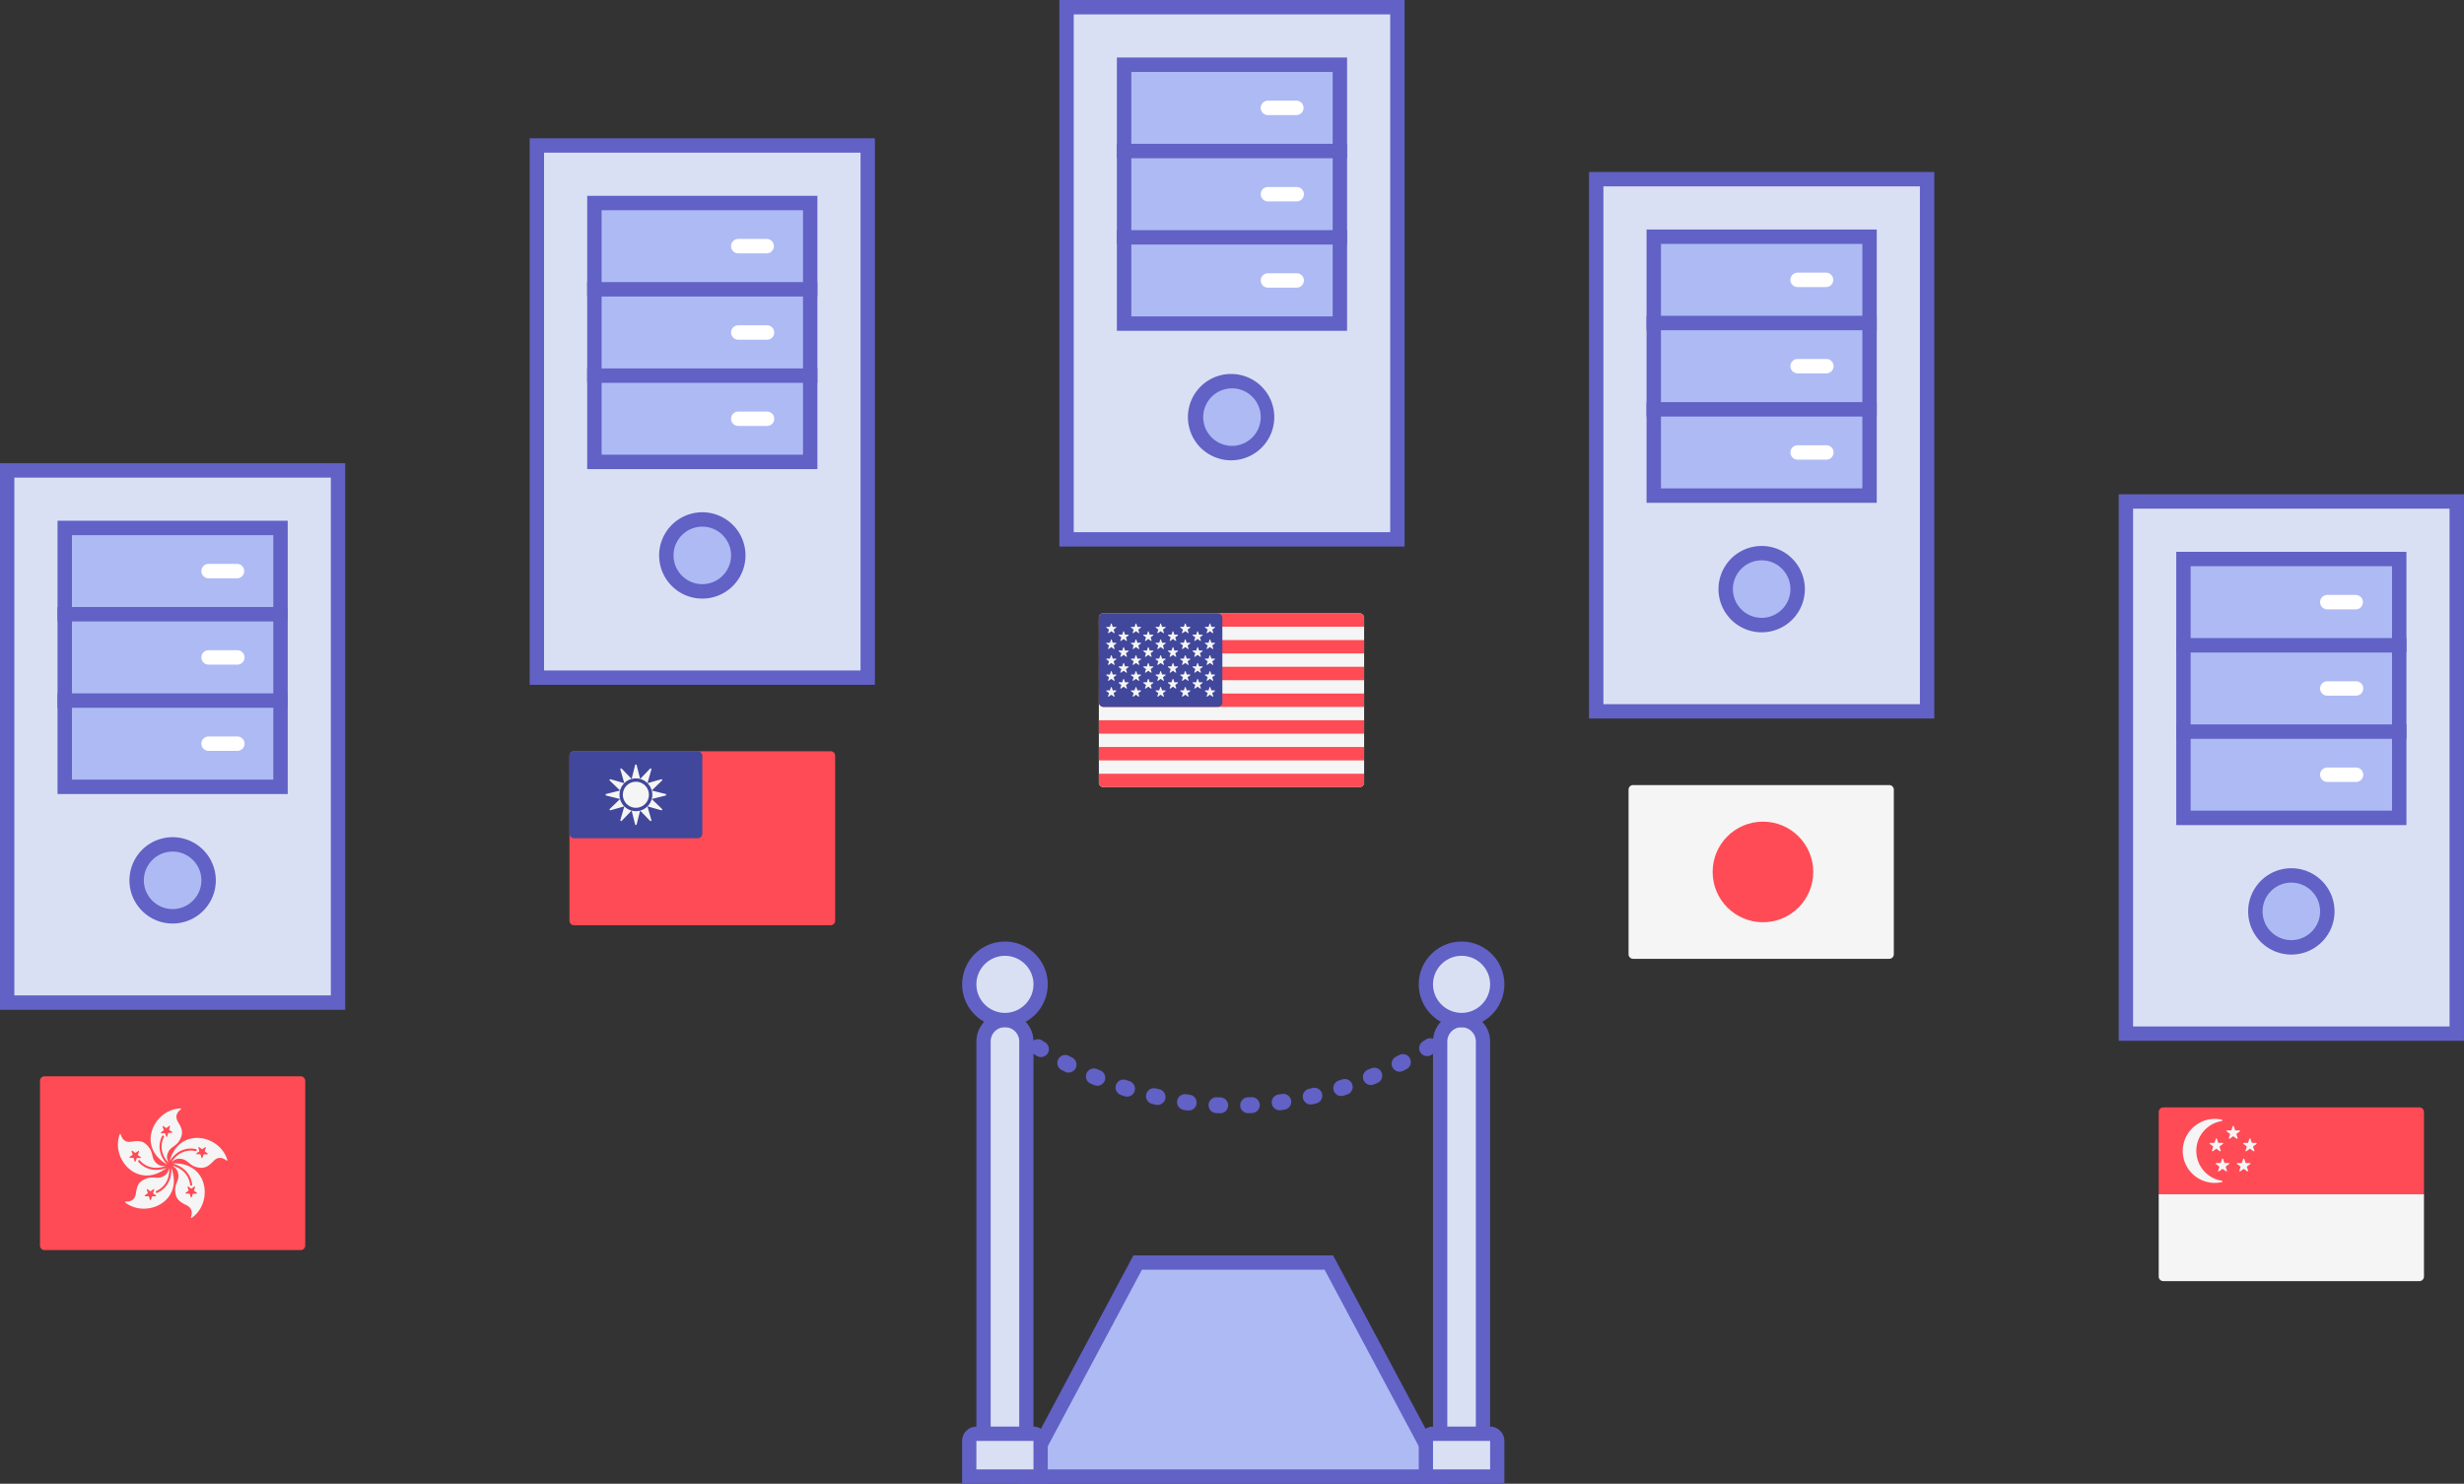 <svg version="1.1" id="Layer_1" xmlns="http://www.w3.org/2000/svg" x="0" y="0" width="131.655" height="79.294" viewBox="123.6 111.205 131.655 79.294" xml:space="preserve"><rect x="123.6" y="111.205" width="131.655" height="79.294" fill="#333333" stroke="none"/><g id="surface1_1_"><path fill="#D9E0F4" d="M123.982 136.345h17.68v28.44h-17.68v-28.44z"/><path fill="#6161C6" d="M141.278 136.729v27.673h-16.911v-27.673h16.911m.771-.768H123.6v29.209h18.447v-29.209h.002z"/><path fill="#AEBAF4" d="M127.057 139.42h11.531v13.837h-11.531V139.42z"/><path fill="#6161C6" d="M138.204 139.805v13.066h-10.761v-13.066h10.761m.767-.77h-12.297v14.605h12.299v-14.605h-.002z"/><path fill="#6161C6" d="M138.971 143.646v.771h-12.297v-.771h12.297zm0 4.615v.769h-12.297v-.769h12.297z"/><path fill="#FFF" d="M134.36 146.339c0-.214.173-.384.385-.384h1.537a.384.384 0 110 .769h-1.537a.386.386 0 01-.385-.385zm0 4.61c0-.213.173-.384.385-.384h1.537a.384.384 0 010 .769h-1.537a.385.385 0 01-.385-.385zm0-9.223c0-.213.173-.385.385-.385h1.537a.386.386 0 010 .771h-1.537a.387.387 0 01-.385-.386z"/><path fill="#AEBAF4" d="M134.745 158.253a1.923 1.923 0 01-3.844 0 1.922 1.922 0 113.844 0z"/><path fill="#6161C6" d="M132.823 156.715c.847 0 1.537.689 1.537 1.538 0 .846-.69 1.536-1.537 1.536s-1.537-.69-1.537-1.536a1.54 1.54 0 011.537-1.538m0-.768a2.307 2.307 0 10.002 4.614 2.307 2.307 0 00-.002-4.614z"/></g><path fill="#FF4B55" d="M139.666 178.013h-13.685a.243.243 0 01-.244-.244v-8.798c0-.135.108-.245.244-.245h13.685c.135 0 .244.11.244.245v8.798a.244.244 0 01-.244.244z"/><g fill="#F5F5F5"><path d="M131.951 173.728a1.235 1.235 0 01-.957-.431.055.055 0 01.006-.079.055.055 0 01.077.005c.462.509 1.034.42 1.377.298-.126.005-.285-.004-.388-.072-.426-.28-.233-.579-.518-.939-.28-.357-.533-.35-.933-.289-.396.061-.522-.229-.56-.391-.009-.029-.049-.031-.059-.003-.492 1.33.988 2.976 2.508 1.793a1.675 1.675 0 01-.553.108zm-1.109-.452c-.009.022-.043.021-.05-.002l-.057-.188-.195-.007c-.024-.001-.035-.033-.014-.048l.16-.111-.055-.188c-.007-.024.021-.043.041-.028l.156.118.162-.109a.026.026 0 01.039.03l-.064.184.155.121c.02.016.008.047-.017.047l-.195-.004-.066.185zm2.199-.433a1.234 1.234 0 011.024-.229c.03.006.049.037.043.066a.055.055 0 01-.066.042c-.674-.129-1.079.285-1.278.589.098-.08.23-.168.353-.176.509-.03.533.324.977.442.44.118.638-.041.922-.329.279-.284.554-.128.682-.022.023.019.056-.005.048-.032-.404-1.36-2.576-1.789-3.082.068a1.65 1.65 0 01.377-.419zm1.159-.304c-.008-.024.021-.044.04-.029l.158.116.16-.112c.021-.014.048.007.04.03l-.062.187.155.116c.02.017.01.049-.017.048h-.194l-.064.184a.026.026 0 01-.05-.001l-.059-.186-.196-.004c-.025-.001-.035-.032-.014-.048l.157-.113-.054-.188z"/><path d="M132.226 172.971c-.12-.282-.16-.641.032-1.048.015-.028.05-.039.076-.024a.055.055 0 01.024.073c-.293.62.007 1.116.25 1.387-.053-.115-.104-.267-.081-.387.097-.501.446-.436.672-.835.224-.396.12-.628-.088-.974-.205-.343.015-.569.148-.667.024-.017.011-.055-.02-.054-1.418.051-2.376 2.046-.703 3.002a1.716 1.716 0 01-.31-.473zm-.004-1.197c-.026.001-.037-.031-.019-.047l.151-.123-.067-.184c-.01-.023.018-.045.038-.032l.165.106.153-.121c.02-.016.048.003.041.027l-.051.188.163.108c.021.014.013.047-.013.048l-.195.011-.052.188a.028.028 0 01-.051.003l-.07-.182-.193.01zm1.108 1.841c.254.173.482.452.54.899a.056.056 0 01-.05.062h-.001a.056.056 0 01-.06-.049c-.09-.681-.61-.935-.962-1.03.108.068.232.167.278.28.19.475-.139.608-.113 1.066.027.455.24.593.602.771.358.177.296.486.236.641-.011.027.021.052.046.034 1.164-.81.89-3.007-1.034-2.904.155.042.342.11.518.23zm.652 1.004a.026.026 0 01.04.03l-.061.186.157.116c.021.016.009.048-.016.048h-.195l-.063.186c-.009.023-.042.023-.051-.001l-.06-.186-.195-.003c-.024-.001-.036-.033-.015-.048l.158-.115-.059-.186c-.008-.024.021-.044.041-.029l.157.115.162-.113z"/><path d="M132.693 174.167a1.232 1.232 0 01-.692.788.057.057 0 01-.075-.029.056.056 0 01.029-.071c.621-.292.705-.866.688-1.229-.032.121-.088.271-.183.349-.394.325-.622.053-1.05.218-.426.163-.492.408-.552.807-.06.396-.373.43-.538.42-.029-.001-.043.036-.02.055 1.126.862 3.136-.067 2.451-1.868.012.157.002.357-.058.56zm-.757.927a.027.027 0 01-.017.048l-.194-.001-.064.185a.026.026 0 01-.05-.001l-.061-.187-.194-.004c-.025 0-.035-.032-.016-.047l.159-.113-.057-.188a.027.027 0 01.041-.029l.157.115.159-.111c.021-.015.049.006.04.029l-.06.187.157.117z"/></g><path fill="#FF4B55" d="M167.979 160.654h-13.707a.244.244 0 01-.244-.244v-8.812c0-.136.109-.245.244-.245h13.707c.135 0 .245.109.245.245v8.812a.245.245 0 01-.245.244z"/><path fill="#41479B" d="M154.271 151.354h6.609c.136 0 .245.109.245.245v4.161a.244.244 0 01-.245.244h-6.609a.244.244 0 01-.244-.244v-4.161c0-.136.11-.245.244-.245z"/><g fill="#F5F5F5"><path d="M156.701 153.68c0-.242.098-.462.256-.62l-.734-.21c-.042-.012-.073.041-.041.071l.549.531-.742.185c-.042.012-.042.073 0 .084l.742.186-.549.53c-.032.03-.001.083.041.071l.734-.209a.876.876 0 01-.256-.619zm.256-.62a.875.875 0 011.238 0l.21-.733c.013-.044-.04-.074-.072-.043l-.53.55-.186-.741a.042.042 0 00-.082 0l-.186.741-.531-.55a.043.043 0 00-.071.043l.21.733zm1.238 1.239a.875.875 0 01-1.238 0l-.21.734c-.013.043.04.072.071.041l.531-.549.186.74a.042.042 0 00.082 0l.186-.74.531.549c.031.031.084.002.071-.041l-.21-.734zm.968-.662l-.741-.185.549-.531c.032-.03.002-.083-.041-.071l-.734.21a.872.872 0 010 1.238l.734.21c.043.012.073-.041.041-.071l-.549-.53.741-.186c.042-.011.042-.073 0-.084z"/><circle cx="157.576" cy="153.679" r=".698"/></g><g id="surface1_6_"><path fill="#D9E0F4" d="M152.284 118.979h17.68v28.44h-17.68v-28.44z"/><path fill="#6161C6" d="M169.58 119.364v27.673h-16.911v-27.673h16.911m.771-.768h-18.449v29.209h18.447v-29.209h.002z"/><path fill="#AEBAF4" d="M155.358 122.055h11.531v13.837h-11.531v-13.837z"/><path fill="#6161C6" d="M166.506 122.439v13.066h-10.761v-13.066h10.761m.766-.769h-12.297v14.605h12.299V121.67h-.002z"/><path fill="#6161C6" d="M167.272 126.281v.771h-12.297v-.771h12.297zm0 4.615v.769h-12.297v-.769h12.297z"/><path fill="#FFF" d="M162.662 128.974c0-.214.173-.384.385-.384h1.537a.384.384 0 110 .769h-1.537a.387.387 0 01-.385-.385zm0 4.61c0-.213.173-.384.385-.384h1.537a.384.384 0 010 .769h-1.537a.385.385 0 01-.385-.385zm0-9.224c0-.213.173-.385.385-.385h1.537a.386.386 0 010 .771h-1.537a.386.386 0 01-.385-.386z"/><path fill="#AEBAF4" d="M163.047 140.888a1.923 1.923 0 01-3.844 0 1.922 1.922 0 113.844 0z"/><path fill="#6161C6" d="M161.125 139.35c.847 0 1.537.689 1.537 1.538 0 .846-.69 1.536-1.537 1.536s-1.537-.69-1.537-1.536c0-.847.69-1.538 1.537-1.538m0-.768a2.307 2.307 0 10.002 4.614 2.307 2.307 0 00-.002-4.614z"/></g><path fill="#F5F5F5" d="M196.243 153.27h-13.685a.244.244 0 01-.244-.244v-8.798c0-.135.109-.244.244-.244h13.685c.135 0 .244.109.244.244v8.798a.244.244 0 01-.244.244z"/><path d="M196.487 144.698h-14.173v-.471c0-.135.109-.244.244-.244h13.685c.135 0 .244.109.244.244v.471zm-14.173 2.143h14.173v.714h-14.173zm0-1.429h14.173v.714h-14.173zm14.173 3.571h-13.929a.244.244 0 01-.244-.244v-.47h14.173v.714zm-14.173 2.144h14.173v.714h-14.173zm13.929 2.143h-13.685a.244.244 0 01-.244-.244v-.471h14.173v.471a.244.244 0 01-.244.244zm-13.929-3.572h14.173v.714h-14.173z" fill="#FF4B55"/><path fill="#41479B" d="M188.668 143.983h-6.109a.244.244 0 00-.244.244v4.512c0 .135.109.244.244.244h6.109a.244.244 0 00.244-.244v-4.512a.244.244 0 00-.244-.244z"/><path d="M183.001 144.544l.054.163.171.001c.022 0 .031.028.014.041l-.138.103.052.162c.007.021-.018.039-.035.026l-.14-.1-.139.1a.023.023 0 01-.035-.026l.052-.162-.138-.102a.023.023 0 01.014-.042l.171-.001.054-.162c.006-.022.036-.022.043-.001zm0 .849l.054.163.171.001c.022 0 .031.028.014.041l-.138.102.052.163c.007.021-.018.039-.035.026l-.14-.1-.139.1a.023.023 0 01-.035-.026l.052-.163-.138-.102c-.019-.013-.009-.041.014-.041l.171-.001.054-.163c.006-.021.036-.021.043 0zm0 .848l.054.162.171.002c.022 0 .031.028.014.041l-.138.102.052.163c.007.021-.018.039-.035.026l-.14-.1-.139.1a.023.023 0 01-.035-.026l.052-.163-.138-.102c-.019-.013-.009-.041.014-.041l.171-.002.054-.162c.006-.02.036-.02.043 0zm0 .849l.054.162.171.002c.022 0 .031.028.014.041l-.138.102.052.163c.007.021-.018.039-.035.026l-.14-.1-.139.1a.023.023 0 01-.035-.026l.052-.163-.138-.102c-.019-.013-.009-.041.014-.041l.171-.002.054-.162c.006-.021.036-.021.043 0zm0 .848l.054.162.171.002c.022 0 .031.028.014.041l-.138.102.052.163c.007.021-.018.039-.035.026l-.14-.1-.139.1a.023.023 0 01-.035-.026l.052-.163-.138-.102c-.019-.013-.009-.041.014-.041l.171-.002.054-.162c.006-.02.036-.02.043 0zm.658-2.978l.055.163.171.001c.021 0 .031.028.013.042l-.137.102.051.162c.007.021-.017.039-.035.026l-.139-.1-.14.1c-.018.013-.042-.005-.035-.026l.052-.162-.138-.102a.023.023 0 01.014-.042l.171-.001.054-.163a.023.023 0 01.043 0zm0 .849l.055.163.171.001c.021 0 .031.028.013.041l-.137.102.051.163c.007.021-.017.039-.035.026l-.139-.1-.14.1c-.018.013-.042-.005-.035-.026l.052-.163-.138-.102c-.018-.013-.009-.041.014-.041l.171-.001.054-.163a.023.023 0 01.043 0zm0 .848l.055.162.171.002c.021 0 .031.028.013.041l-.137.102.051.163c.007.021-.017.039-.035.026l-.139-.1-.14.1c-.018.013-.042-.005-.035-.026l.052-.163-.138-.102c-.018-.013-.009-.041.014-.041l.171-.002.054-.162c.007-.02.036-.02.043 0zm0 .849l.055.162.171.002c.021 0 .031.028.013.041l-.137.102.051.163c.007.021-.017.039-.035.026l-.139-.1-.14.1c-.018.013-.042-.005-.035-.026l.052-.163-.138-.102c-.018-.013-.009-.041.014-.041l.171-.002.054-.162a.023.023 0 01.043 0zm.659-2.962l.054.163.171.001c.022 0 .031.028.014.041l-.138.103.052.162c.007.021-.018.039-.035.026l-.14-.1-.139.1a.023.023 0 01-.035-.026l.051-.162-.137-.103c-.019-.013-.009-.041.013-.041l.172-.001.054-.163c.006-.021.036-.021.043 0zm0 .849l.054.163.171.001c.022 0 .031.028.014.041l-.138.102.052.163c.007.021-.018.039-.035.026l-.14-.1-.139.1a.023.023 0 01-.035-.026l.051-.163-.137-.102c-.019-.013-.009-.041.013-.041l.172-.001.054-.163c.006-.021.036-.021.043 0zm0 .848l.054.162.171.002c.022 0 .031.028.014.041l-.138.102.052.163c.007.021-.018.039-.035.026l-.14-.1-.139.1a.023.023 0 01-.035-.026l.051-.163-.137-.102c-.019-.013-.009-.041.013-.041l.172-.002.054-.162c.006-.02.036-.02.043 0zm0 .849l.054.162.171.002c.022 0 .031.028.014.041l-.138.102.052.163c.007.021-.018.039-.035.026l-.14-.1-.139.1a.023.023 0 01-.035-.026l.051-.163-.137-.102c-.019-.013-.009-.041.013-.041l.172-.002.054-.162c.006-.021.036-.021.043 0zm0 .848l.054.162.171.002c.022 0 .031.028.014.041l-.138.102.052.163c.007.021-.018.039-.035.026l-.14-.1-.139.1a.023.023 0 01-.035-.026l.051-.163-.137-.102c-.019-.013-.009-.041.013-.041l.172-.002.054-.162c.006-.02.036-.02.043 0zm.659-2.978l.054.163.172.001c.021 0 .031.028.013.042l-.137.102.051.162c.007.021-.017.039-.035.026l-.139-.1-.14.1c-.018.013-.042-.005-.035-.026l.052-.162-.138-.102a.023.023 0 01.014-.042l.171-.001.054-.163c.005-.021.036-.021.043 0zm0 .849l.054.163.172.001c.021 0 .031.028.013.041l-.137.102.051.163c.007.021-.017.039-.035.026l-.139-.1-.14.1c-.018.013-.042-.005-.035-.026l.052-.163-.138-.102c-.018-.013-.009-.041.014-.041l.171-.001.054-.163c.005-.021.036-.021.043 0zm0 .848l.054.162.172.002c.021 0 .031.028.013.041l-.137.102.051.163c.007.021-.017.039-.035.026l-.139-.1-.14.1c-.018.013-.042-.005-.035-.026l.052-.163-.138-.102c-.018-.013-.009-.041.014-.041l.171-.002.054-.162c.005-.02.036-.02.043 0zm0 .849l.054.162.172.002c.021 0 .031.028.013.041l-.137.102.051.163c.007.021-.017.039-.035.026l-.139-.1-.14.1c-.018.013-.042-.005-.035-.026l.052-.163-.138-.102c-.018-.013-.009-.041.014-.041l.171-.002.054-.162c.005-.021.036-.021.043 0zm.659-2.962l.054.163.171.001c.022 0 .031.028.014.041l-.138.103.052.162c.007.021-.018.039-.035.026l-.14-.1-.139.1c-.019.013-.042-.005-.036-.026l.052-.162-.138-.103c-.018-.013-.008-.041.014-.041l.171-.001.055-.163c.006-.021.035-.021.043 0zm0 .849l.054.163.171.001c.022 0 .031.028.014.041l-.138.102.052.163c.007.021-.018.039-.035.026l-.14-.1-.139.1c-.019.013-.042-.005-.036-.026l.052-.163-.138-.102c-.018-.013-.008-.041.014-.041l.171-.001.055-.163c.006-.021.035-.021.043 0zm0 .848l.054.162.171.002c.022 0 .031.028.014.041l-.138.102.052.163c.007.021-.018.039-.035.026l-.14-.1-.139.1c-.019.013-.042-.005-.036-.026l.052-.163-.138-.102c-.018-.013-.008-.041.014-.041l.171-.002.055-.162c.006-.02.035-.02.043 0zm0 .849l.054.162.171.002c.022 0 .031.028.014.041l-.138.102.052.163c.007.021-.018.039-.035.026l-.14-.1-.139.1c-.019.013-.042-.005-.036-.026l.052-.163-.138-.102c-.018-.013-.008-.041.014-.041l.171-.002.055-.162c.006-.021.035-.021.043 0zm0 .848l.054.162.171.002c.022 0 .031.028.014.041l-.138.102.052.163c.007.021-.018.039-.035.026l-.14-.1-.139.1c-.019.013-.042-.005-.036-.026l.052-.163-.138-.102c-.018-.013-.008-.041.014-.041l.171-.002.055-.162c.006-.02.035-.02.043 0zm.658-2.978l.054.163.171.001c.022 0 .032.028.014.042l-.138.102.052.162c.007.021-.017.039-.035.026l-.139-.1-.14.1c-.018.013-.042-.005-.035-.026l.052-.162-.138-.102a.023.023 0 01.014-.042l.171-.001.054-.163c.006-.021.036-.021.043 0zm0 .849l.054.163.171.001c.022 0 .032.028.014.041l-.138.102.052.163c.007.021-.017.039-.035.026l-.139-.1-.14.1c-.018.013-.042-.005-.035-.026l.052-.163-.138-.102c-.018-.013-.009-.041.014-.041l.171-.001.054-.163c.006-.021.036-.021.043 0zm0 .848l.054.162.171.002c.022 0 .032.028.014.041l-.138.102.052.163c.007.021-.017.039-.035.026l-.139-.1-.14.1c-.018.013-.042-.005-.035-.026l.052-.163-.138-.102c-.018-.013-.009-.041.014-.041l.171-.002.054-.162c.006-.02.036-.02.043 0zm0 .849l.054.162.171.002c.022 0 .032.028.014.041l-.138.102.052.163c.007.021-.017.039-.035.026l-.139-.1-.14.1c-.018.013-.042-.005-.035-.026l.052-.163-.138-.102c-.018-.013-.009-.041.014-.041l.171-.002.054-.162c.006-.021.036-.021.043 0zm.658-2.962l.055.163.171.001c.022 0 .031.028.014.041l-.138.103.052.162c.007.021-.018.039-.035.026l-.14-.1-.139.1c-.019.013-.042-.005-.036-.026l.052-.162-.138-.103c-.018-.013-.008-.041.014-.041l.171-.001.055-.163c.006-.021.035-.021.042 0zm0 .849l.055.163.171.001c.022 0 .031.028.014.041l-.138.102.052.163c.007.021-.018.039-.035.026l-.14-.1-.139.1c-.019.013-.042-.005-.036-.026l.052-.163-.138-.102c-.018-.013-.008-.041.014-.041l.171-.001.055-.163c.006-.021.035-.021.042 0zm0 .848l.055.162.171.002c.022 0 .031.028.014.041l-.138.102.052.163c.007.021-.018.039-.035.026l-.14-.1-.139.1c-.019.013-.042-.005-.036-.026l.052-.163-.138-.102c-.018-.013-.008-.041.014-.041l.171-.002.055-.162c.006-.02.035-.02.042 0zm0 .849l.055.162.171.002c.022 0 .031.028.014.041l-.138.102.052.163c.007.021-.018.039-.035.026l-.14-.1-.139.1c-.019.013-.042-.005-.036-.026l.052-.163-.138-.102c-.018-.013-.008-.041.014-.041l.171-.002.055-.162c.006-.021.035-.021.042 0zm0 .848l.055.162.171.002c.022 0 .031.028.014.041l-.138.102.052.163c.007.021-.018.039-.035.026l-.14-.1-.139.1c-.019.013-.042-.005-.036-.026l.052-.163-.138-.102c-.018-.013-.008-.041.014-.041l.171-.002.055-.162c.006-.02.035-.02.042 0zm.659-2.978l.054.163.171.001c.022 0 .031.028.014.042l-.138.102.052.162c.007.021-.018.039-.035.026l-.139-.1-.14.1c-.018.013-.042-.005-.035-.026l.052-.162-.138-.102a.023.023 0 01.014-.042l.171-.001.054-.163c.006-.021.036-.021.043 0zm0 .849l.054.163.171.001c.022 0 .031.028.014.041l-.138.102.052.163c.007.021-.018.039-.035.026l-.139-.1-.14.1c-.018.013-.042-.005-.035-.026l.052-.163-.138-.102c-.018-.013-.009-.041.014-.041l.171-.001.054-.163c.006-.021.036-.021.043 0zm0 .848l.054.162.171.002c.022 0 .031.028.014.041l-.138.102.052.163c.007.021-.018.039-.035.026l-.139-.1-.14.1c-.018.013-.042-.005-.035-.026l.052-.163-.138-.102c-.018-.013-.009-.041.014-.041l.171-.002.054-.162c.006-.02.036-.02.043 0zm0 .849l.054.162.171.002c.022 0 .031.028.014.041l-.138.102.052.163c.007.021-.018.039-.035.026l-.139-.1-.14.1c-.018.013-.042-.005-.035-.026l.052-.163-.138-.102c-.018-.013-.009-.041.014-.041l.171-.002.054-.162c.006-.021.036-.021.043 0zm.659-2.962l.055.163.171.001c.022 0 .031.028.014.041l-.138.103.052.162c.007.021-.018.039-.036.026l-.139-.1-.139.1c-.019.013-.042-.005-.036-.026l.052-.162-.138-.103c-.018-.013-.009-.041.014-.041l.171-.001.055-.163c.005-.021.035-.021.042 0zm0 .849l.055.163.171.001c.022 0 .031.028.014.041l-.138.102.052.163c.007.021-.018.039-.036.026l-.139-.1-.139.1c-.019.013-.042-.005-.036-.026l.052-.163-.138-.102c-.018-.013-.009-.041.014-.041l.171-.001.055-.163c.005-.021.035-.021.042 0zm0 .848l.055.162.171.002c.022 0 .031.028.014.041l-.138.102.052.163c.007.021-.018.039-.036.026l-.139-.1-.139.1c-.019.013-.042-.005-.036-.026l.052-.163-.138-.102c-.018-.013-.009-.041.014-.041l.171-.002.055-.162c.005-.02.035-.02.042 0zm0 .849l.055.162.171.002c.022 0 .031.028.014.041l-.138.102.052.163c.007.021-.018.039-.036.026l-.139-.1-.139.1c-.019.013-.042-.005-.036-.026l.052-.163-.138-.102c-.018-.013-.009-.041.014-.041l.171-.002.055-.162c.005-.021.035-.021.042 0zm0 .848l.055.162.171.002c.022 0 .031.028.014.041l-.138.102.052.163c.007.021-.018.039-.036.026l-.139-.1-.139.1c-.019.013-.042-.005-.036-.026l.052-.163-.138-.102c-.018-.013-.009-.041.014-.041l.171-.002.055-.162c.005-.02.035-.02.042 0z" fill="#F5F5F5"/><g id="surface1_7_"><path fill="#D9E0F4" d="M180.586 111.589h17.68v28.44h-17.68v-28.44z"/><path fill="#6161C6" d="M197.881 111.974v27.673h-16.91v-27.673h16.91m.771-.769h-18.449v29.209h18.447v-29.209h.002z"/><path fill="#AEBAF4" d="M183.66 114.664h11.531v13.837H183.66v-13.837z"/><path fill="#6161C6" d="M194.807 115.049v13.066h-10.76v-13.066h10.76m.767-.77h-12.297v14.605h12.299v-14.605h-.002z"/><path fill="#6161C6" d="M195.574 118.891v.771h-12.297v-.771h12.297zm0 4.614v.769h-12.297v-.769h12.297z"/><path fill="#FFF" d="M190.963 121.583c0-.214.174-.384.385-.384h1.537a.384.384 0 110 .769h-1.537a.387.387 0 01-.385-.385zm0 4.61c0-.213.174-.384.385-.384h1.537a.384.384 0 110 .769h-1.537a.386.386 0 01-.385-.385zm0-9.223c0-.213.174-.385.385-.385h1.537a.386.386 0 010 .771h-1.537a.387.387 0 01-.385-.386z"/><path fill="#AEBAF4" d="M191.348 133.497a1.922 1.922 0 11-3.845-.003 1.922 1.922 0 013.845.003z"/><path fill="#6161C6" d="M189.426 131.959c.848 0 1.537.689 1.537 1.538 0 .846-.689 1.536-1.537 1.536a1.54 1.54 0 01-1.537-1.536 1.54 1.54 0 011.537-1.538m0-.768a2.307 2.307 0 10.003 4.613 2.307 2.307 0 00-.003-4.613z"/></g><path fill="#F5F5F5" d="M224.545 162.447H210.86a.244.244 0 01-.244-.244v-8.798c0-.135.109-.244.244-.244h13.685c.135 0 .244.109.244.244v8.798a.244.244 0 01-.244.244z"/><g id="surface1_8_"><path fill="#D9E0F4" d="M208.887 120.78h17.68v28.44h-17.68v-28.44z"/><path fill="#6161C6" d="M226.183 121.165v27.673h-16.911v-27.673h16.911m.77-.769h-18.449v29.209h18.447v-29.209h.002z"/><path fill="#AEBAF4" d="M211.961 123.855h11.531v13.837h-11.531v-13.837z"/><path fill="#6161C6" d="M223.108 124.24v13.066h-10.761V124.24h10.761m.767-.769h-12.297v14.605h12.299v-14.605h-.002z"/><path fill="#6161C6" d="M223.875 128.082v.771h-12.297v-.771h12.297zm0 4.614v.769h-12.297v-.769h12.297z"/><path fill="#FFF" d="M219.265 130.774c0-.214.173-.384.385-.384h1.537a.384.384 0 110 .769h-1.537a.386.386 0 01-.385-.385zm0 4.611c0-.213.173-.384.385-.384h1.537a.384.384 0 010 .769h-1.537a.385.385 0 01-.385-.385zm0-9.224c0-.213.173-.385.385-.385h1.537a.386.386 0 010 .771h-1.537a.386.386 0 01-.385-.386z"/><path fill="#AEBAF4" d="M219.649 142.688a1.923 1.923 0 01-3.844 0 1.922 1.922 0 113.844 0z"/><path fill="#6161C6" d="M217.728 141.15c.847 0 1.537.689 1.537 1.538 0 .846-.69 1.536-1.537 1.536s-1.537-.69-1.537-1.536a1.54 1.54 0 011.537-1.538m0-.767a2.307 2.307 0 10.002 4.614 2.307 2.307 0 00-.002-4.614z"/></g><circle fill="#FF4B55" cx="217.797" cy="157.804" r="2.688"/><path fill="#FF4B55" d="M253.116 175.029h-14.173v-4.398c0-.135.109-.244.244-.244h13.685c.135 0 .244.109.244.244v4.398z"/><g fill="#F5F5F5"><path d="M238.943 175.029h14.173v4.398a.244.244 0 01-.244.244h-13.685a.244.244 0 01-.244-.244v-4.398zm2.009-2.318c0-.803.59-1.47 1.359-1.593.042-.007.044-.064.003-.073a1.663 1.663 0 00-.604-.028 1.726 1.726 0 00-1.484 1.67 1.712 1.712 0 002.087 1.693.037.037 0 00-.002-.074 1.615 1.615 0 01-1.359-1.595z"/><path d="M242.324 173.142l-.072.217-.229.002a.03.03 0 00-.018.055l.184.137-.069.218c-.009.028.023.052.048.034l.186-.133.187.133c.023.018.056-.006.047-.034l-.069-.218.185-.137a.03.03 0 00-.019-.055l-.229-.002-.072-.217a.032.032 0 00-.06 0zm1.131 0l-.072.217-.229.002c-.029 0-.041.037-.018.055l.184.137-.068.218c-.01.028.022.052.047.034l.187-.133.186.133c.024.018.057-.006.047-.034l-.068-.218.184-.137a.03.03 0 00-.018-.055l-.229-.002-.073-.217c-.011-.029-.051-.029-.06 0zm-.56-1.745l-.072.217-.229.002c-.029 0-.042.038-.019.056l.185.136-.069.218c-.009.028.023.052.048.034l.186-.133.187.133c.023.018.056-.006.047-.034l-.069-.218.185-.136c.023-.019.012-.056-.019-.056l-.229-.002-.072-.217c-.012-.028-.051-.028-.06 0zm-.902.668l-.072.217-.229.002c-.029 0-.042.038-.018.056l.184.136-.069.218c-.009.028.023.052.048.034l.186-.133.187.133c.024.018.056-.006.047-.034l-.068-.218.184-.136c.023-.018.012-.056-.019-.056l-.229-.002-.072-.217a.032.032 0 00-.06 0zm1.795 0l-.072.217-.229.002c-.029 0-.042.038-.019.056l.185.136-.069.218c-.009.028.023.052.048.034l.186-.133.186.133c.024.018.057-.006.048-.034l-.069-.218.185-.136c.023-.018.011-.056-.019-.056l-.229-.002-.072-.217c-.011-.028-.05-.028-.06 0z"/></g><g id="surface1_9_"><path fill="#D9E0F4" d="M237.188 138.004h17.68v28.44h-17.68v-28.44z"/><path fill="#6161C6" d="M254.484 138.389v27.673h-16.911v-27.673h16.911m.771-.769h-18.449v29.209h18.447V137.62h.002z"/><path fill="#AEBAF4" d="M240.263 141.079h11.531v13.837h-11.531v-13.837z"/><path fill="#6161C6" d="M251.41 141.464v13.066h-10.761v-13.066h10.761m.767-.77H239.88V155.3h12.299v-14.605h-.002z"/><path fill="#6161C6" d="M252.177 145.306v.771H239.88v-.771h12.297zm0 4.614v.769H239.88v-.769h12.297z"/><path fill="#FFF" d="M247.566 147.998c0-.214.173-.384.385-.384h1.537a.384.384 0 110 .769h-1.537a.386.386 0 01-.385-.385zm0 4.61c0-.213.173-.384.385-.384h1.537a.384.384 0 010 .769h-1.537a.385.385 0 01-.385-.385zm0-9.223c0-.213.173-.385.385-.385h1.537a.386.386 0 010 .771h-1.537a.386.386 0 01-.385-.386z"/><path fill="#AEBAF4" d="M247.951 159.912a1.923 1.923 0 01-3.844 0 1.922 1.922 0 113.844 0z"/><path fill="#6161C6" d="M246.029 158.374c.847 0 1.537.689 1.537 1.538 0 .846-.69 1.536-1.537 1.536s-1.537-.69-1.537-1.536a1.54 1.54 0 011.537-1.538m0-.768a2.307 2.307 0 10.002 4.614 2.307 2.307 0 00-.002-4.614z"/></g><g id="surface1"><path fill="none" stroke="#4788C7" stroke-linecap="round" stroke-miterlimit="10" d="M178.059 166.479s.017.017.057.047"/><path fill="none" stroke="#6161C6" stroke-width=".85" stroke-linecap="round" stroke-miterlimit="10" stroke-dasharray="0.199,1.492" d="M179.052 167.168c1.727 1.1 5.581 3.124 10.443 3.124 5.37 0 9.506-2.471 10.914-3.434"/><path fill="none" stroke="#4788C7" stroke-linecap="round" stroke-miterlimit="10" d="M200.874 166.525c.038-.03.057-.047.057-.047"/><path fill="#AEBAF4" d="M178.438 190.116v-.285l5.948-11.151h10.215l5.949 11.151v.285h-22.112z"/><path fill="#6161C6" d="M194.374 179.062l5.694 10.674h-21.147l5.695-10.674h9.758m.457-.764h-10.673l-6.1 11.438v.763h22.872v-.763l-6.099-11.438z"/><path fill="#D9E0F4" d="M200.551 189.354v-22.492a1.144 1.144 0 112.287 0v22.492h-2.287z"/><path fill="#6161C6" d="M201.695 166.1c.419 0 .762.341.762.762v22.112h-1.526v-22.112c0-.422.343-.762.764-.762m0-.763c-.845 0-1.527.682-1.527 1.524v22.874h3.051v-22.874c0-.842-.682-1.524-1.524-1.524z"/><path fill="#D9E0F4" d="M203.6 163.811a1.907 1.907 0 11-3.811 0 1.907 1.907 0 013.811 0z"/><path fill="#6161C6" d="M201.695 162.286c.839 0 1.523.686 1.523 1.524 0 .842-.685 1.526-1.523 1.526a1.529 1.529 0 01-1.527-1.526 1.53 1.53 0 011.527-1.524m0-.762a2.287 2.287 0 10-.003 4.575 2.287 2.287 0 00.003-4.575z"/><path fill="#D9E0F4" d="M199.788 190.116v-1.904c0-.212.173-.382.38-.382h3.051c.208 0 .381.17.381.382v1.904h-3.812z"/><path fill="#6161C6" d="M203.219 188.212v1.523h-3.051v-1.523h3.051m0-.765h-3.051a.766.766 0 00-.762.765v2.286h4.575v-2.286a.766.766 0 00-.762-.765z"/><path fill="#D9E0F4" d="M176.152 189.354v-22.492a1.144 1.144 0 112.287 0v22.492h-2.287z"/><path fill="#6161C6" d="M177.294 166.1c.421 0 .765.341.765.762v22.112h-1.526v-22.112a.76.76 0 01.761-.762m0-.763c-.842 0-1.524.682-1.524 1.524v22.874h3.051v-22.874a1.526 1.526 0 00-1.527-1.524z"/><path fill="#D9E0F4" d="M179.201 163.811a1.907 1.907 0 11-1.907-1.904 1.906 1.906 0 011.907 1.904z"/><path fill="#6161C6" d="M177.294 162.286c.842 0 1.526.686 1.526 1.524 0 .842-.685 1.526-1.526 1.526a1.528 1.528 0 01-1.524-1.526c0-.838.685-1.524 1.524-1.524m0-.762a2.287 2.287 0 102.289 2.286 2.287 2.287 0 00-2.289-2.286z"/><path fill="#D9E0F4" d="M175.39 190.116v-1.904a.38.38 0 01.38-.382h3.051c.208 0 .381.17.381.382v1.904h-3.812z"/><path fill="#6161C6" d="M178.82 188.212v1.523h-3.051v-1.523h3.051m0-.765h-3.051a.766.766 0 00-.762.765v2.286h4.575v-2.286a.765.765 0 00-.762-.765z"/></g></svg>